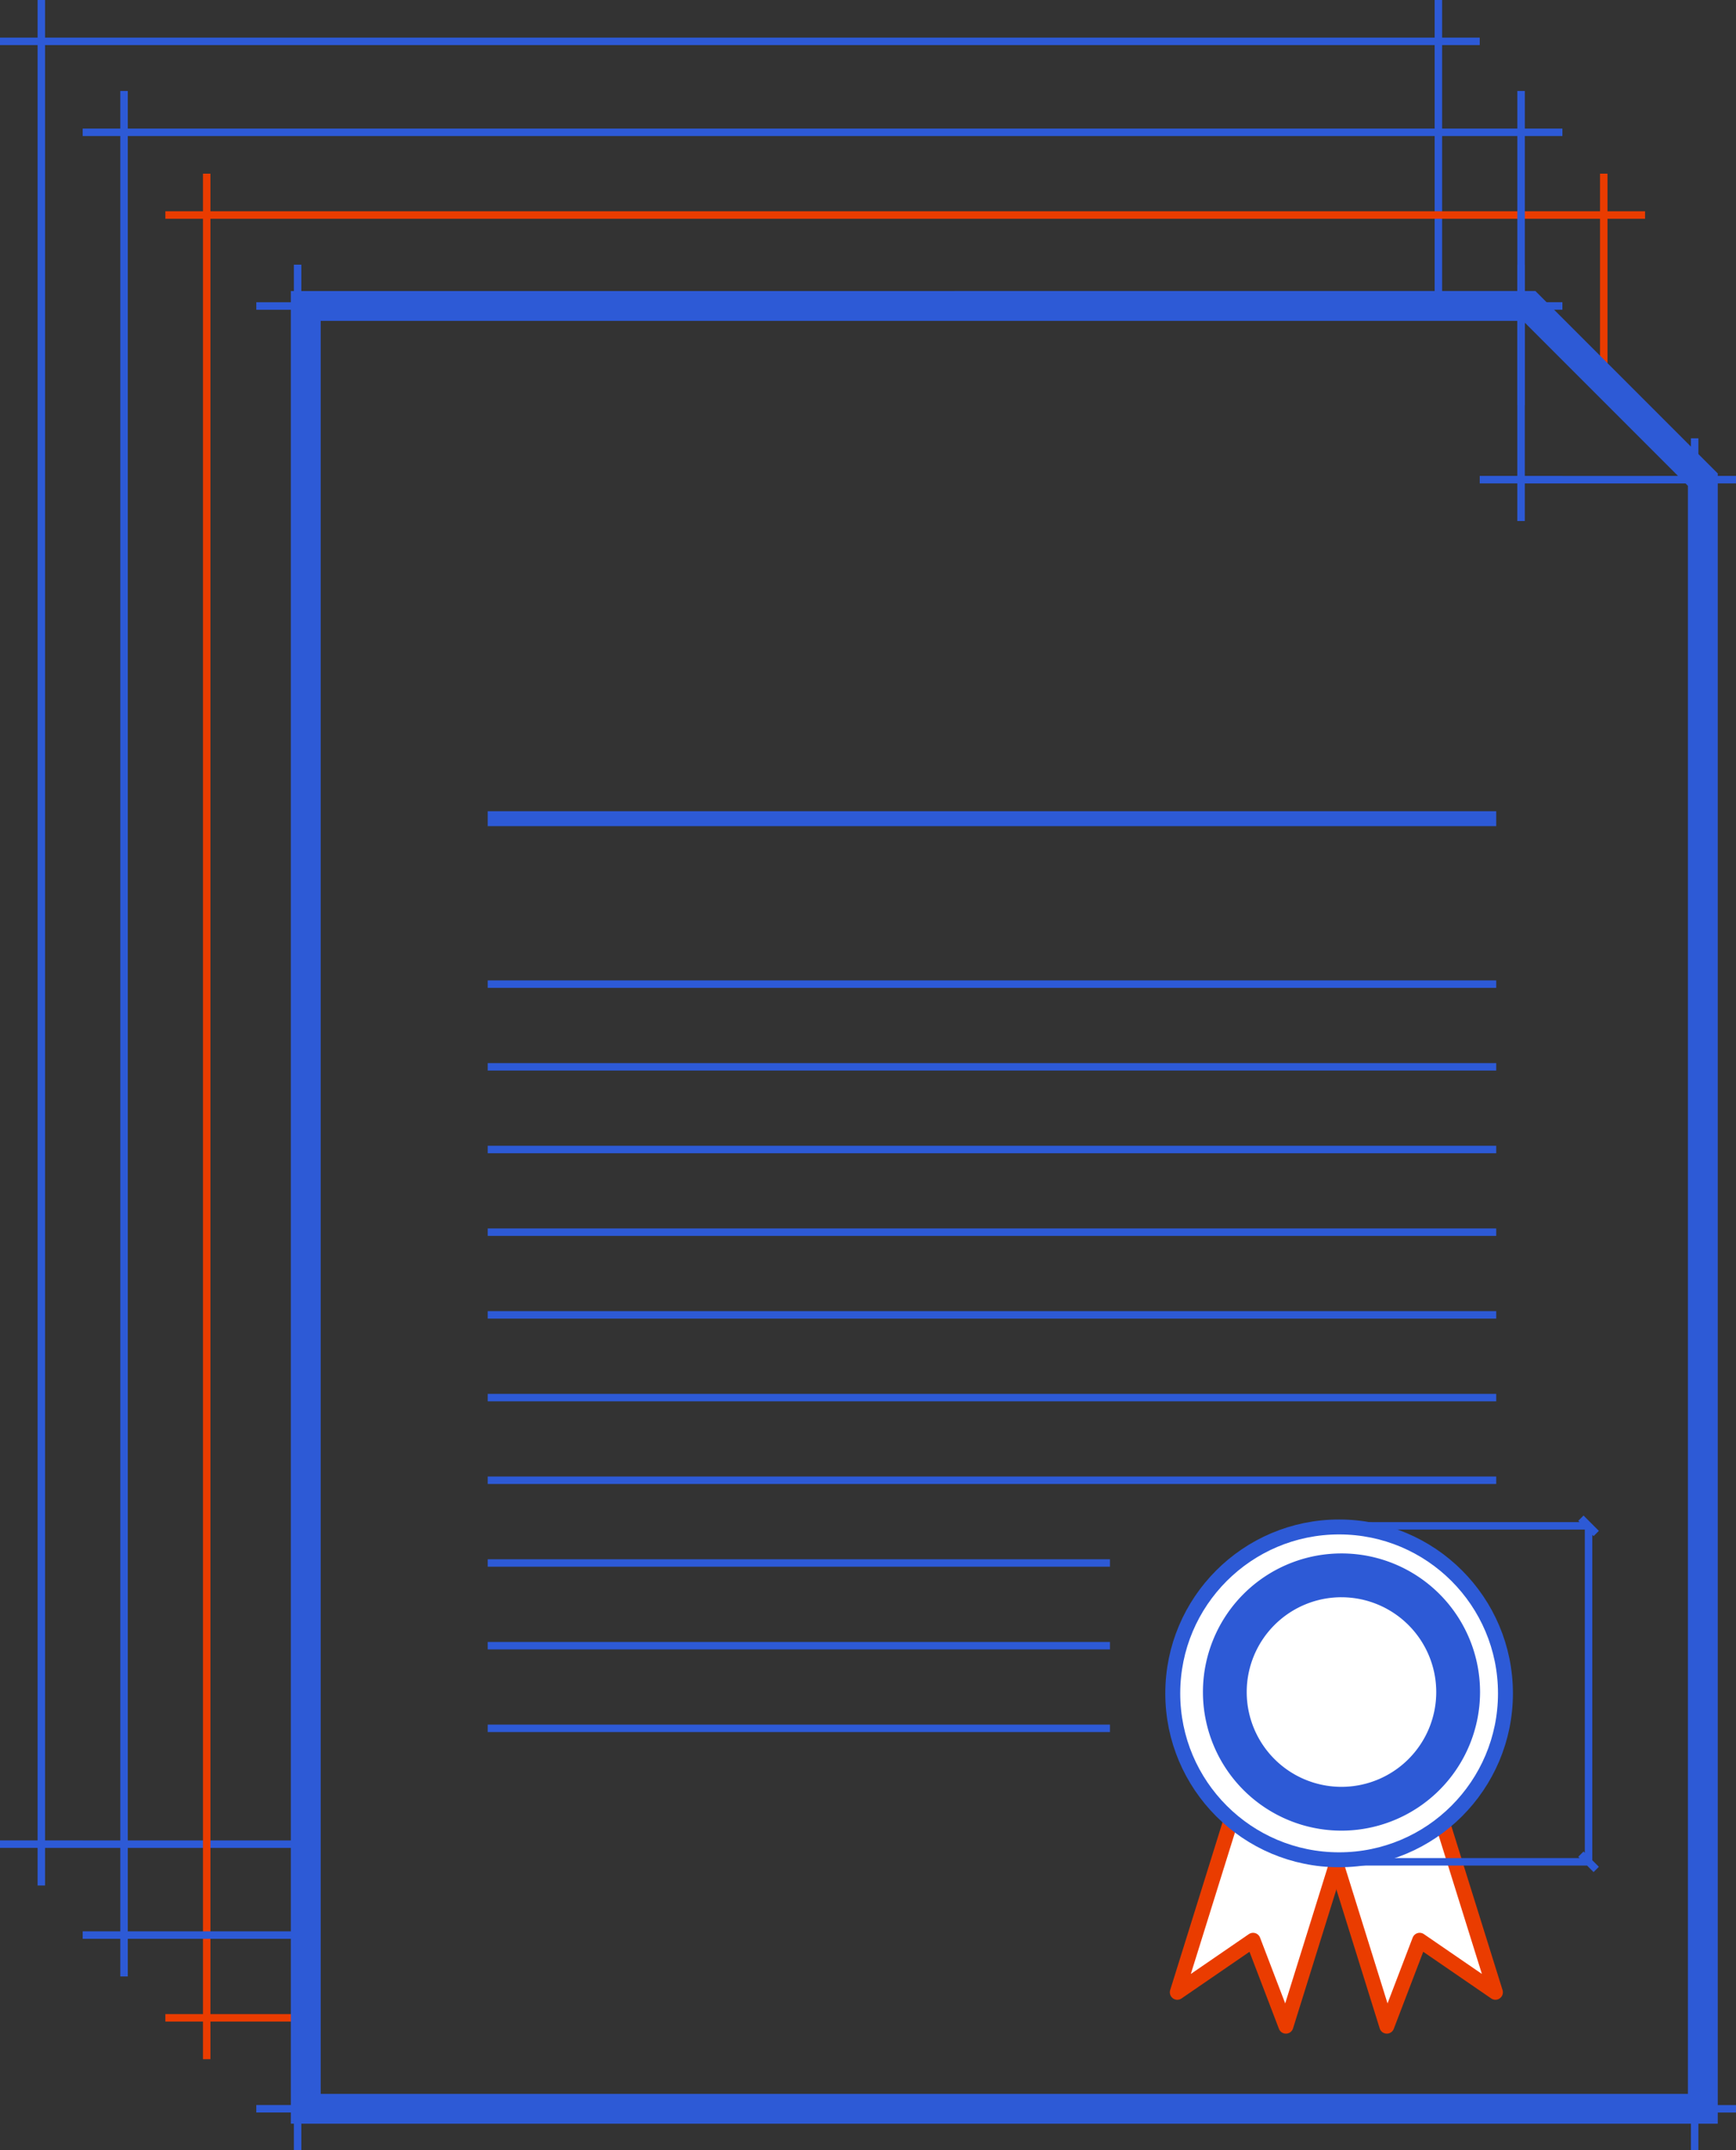 <?xml version="1.0" encoding="UTF-8"?> <svg xmlns="http://www.w3.org/2000/svg" width="116.309" height="144" viewBox="0 0 116.309 144"><rect x="0" y="0" width="116.309" height="144" fill="#333333" stroke="none"/><g id="certificação" transform="translate(-1278 -875.878)"><g id="Group_5547" data-name="Group 5547" transform="translate(1278 875.878)"><path id="Path_5333" data-name="Path 5333" d="M647.723,166.008H715.29" transform="translate(-615.047 -111.178)" fill="none" stroke="#2d5ad6" stroke-width="1"></path><path id="Path_5334" data-name="Path 5334" d="M647.723,174.391H715.29" transform="translate(-615.047 -108.482)" fill="none" stroke="#2d5ad6" stroke-width="0.5"></path><path id="Path_5335" data-name="Path 5335" d="M647.723,178.582H715.29" transform="translate(-615.047 -107.133)" fill="none" stroke="#2d5ad6" stroke-width="0.5"></path><path id="Path_5336" data-name="Path 5336" d="M647.723,182.77H715.29" transform="translate(-615.047 -105.786)" fill="none" stroke="#2d5ad6" stroke-width="0.5"></path><path id="Path_5337" data-name="Path 5337" d="M647.723,186.961H715.29" transform="translate(-615.047 -104.439)" fill="none" stroke="#2d5ad6" stroke-width="0.5"></path><path id="Path_5338" data-name="Path 5338" d="M647.723,191.152H715.29" transform="translate(-615.047 -103.091)" fill="none" stroke="#2d5ad6" stroke-width="0.5"></path><path id="Path_5339" data-name="Path 5339" d="M647.723,195.344H715.29" transform="translate(-615.047 -101.743)" fill="none" stroke="#2d5ad6" stroke-width="0.5"></path><path id="Path_5340" data-name="Path 5340" d="M647.723,199.531H715.29" transform="translate(-615.047 -100.395)" fill="none" stroke="#2d5ad6" stroke-width="0.5"></path><path id="Path_5341" data-name="Path 5341" d="M647.723,203.723h41.689" transform="translate(-615.047 -99.046)" fill="none" stroke="#2d5ad6" stroke-width="0.5"></path><path id="Path_5342" data-name="Path 5342" d="M647.723,207.914h41.689" transform="translate(-615.047 -97.699)" fill="none" stroke="#2d5ad6" stroke-width="0.5"></path><path id="Path_5343" data-name="Path 5343" d="M647.723,212.1h41.689" transform="translate(-615.047 -96.35)" fill="none" stroke="#2d5ad6" stroke-width="0.5"></path><path id="Path_5344" data-name="Path 5344" d="M638.761,261.439V140.7m0,120.736h93.6m-93.6,0h-2.769m2.769,0V258.67m0,2.769h2.77m-2.77,0v2.769m0-123.505h81.968m-81.968,0h-2.769m2.769,0v-2.769m81.968,14.4H732.36m-11.631,0V140.7m0,11.631H717.96m2.769,0v-2.769m0,2.769h2.77m-2.77,0V155.1M732.36,261.439V152.333m0,109.106h-2.769m2.769,0V258.67m0,2.769h2.77m-2.77,0v2.769m0-111.875L720.729,140.7m11.631,11.631h-2.769m2.769,0v-2.769m0,2.769h2.77m-2.77,0V155.1m-11.631-14.4H717.96m2.769,0v-2.769m0,2.769h2.77m-2.77,0v2.769" transform="translate(-618.821 -120.208)" fill="none" stroke="#2d5ad6" stroke-width="0.5"></path><path id="Path_5345" data-name="Path 5345" d="M625.769,248.03V127.293m0,120.736H623m2.769,0v-2.769m0,2.769h2.769m-2.769,0V250.8m0-2.769h17.723M625.769,127.293h93.6m-93.6,0H623m2.769,0v-2.77m93.6,2.77v-2.77m0,2.77h2.77m-2.77,0v17.722" transform="translate(-623 -124.523)" fill="none" stroke="#2d5ad6" stroke-width="0.5"></path><path id="Path_5346" data-name="Path 5346" d="M634.152,256.831V136.093m0,120.738h-2.769m2.769,0v-2.769m0,2.769h2.769m-2.769,0V259.6m0-2.769h6.093m-6.093-120.738h93.6m-93.6,0h-2.769m2.769,0v-2.769m93.6,2.769V147.17m0-11.077v-2.769m0,2.769h2.769" transform="translate(-620.303 -121.692)" fill="none" stroke="#ea3c00" stroke-width="0.5"></path><path id="Path_5347" data-name="Path 5347" d="M629.961,252.638V131.9m0,120.736h-2.77m2.77,0v-2.769m0,2.769h2.769m-2.769,0v2.77m0-2.77h12.184M629.961,131.9h93.6m-93.6,0h-2.77m2.77,0v-2.769m93.6,21.046V131.9m0,0v-2.769m0,2.769h2.769" transform="translate(-621.651 -123.039)" fill="none" stroke="#2d5ad6" stroke-width="0.5"></path><path id="Path_5348" data-name="Path 5348" d="M638.5,140.027V260.765h93.6V151.658l-11.631-11.631Z" transform="translate(-618.013 -119.535)" fill="none" stroke="#2d5ad6" stroke-width="2"></path></g><g id="Group_6476" data-name="Group 6476" transform="translate(1356.573 978.142)"><path id="Path_6489" data-name="Path 6489" d="M832.162,359.218l-3.636-1.134-5.272,16.9,5.077-3.484,2.2,5.753,5.272-16.9Z" transform="translate(-822.95 -343.819)" fill="#fff" stroke="#ea3c00" stroke-linecap="round" stroke-linejoin="round" stroke-width="1"></path><path id="Path_6490" data-name="Path 6490" d="M844.311,358.084l-3.636,1.134-3.636,1.134,5.272,16.9,2.2-5.753,5.077,3.484Z" transform="translate(-827.97 -343.819)" fill="#fff" stroke="#ea3c00" stroke-linecap="round" stroke-linejoin="round" stroke-width="1"></path><circle id="Ellipse_369" data-name="Ellipse 369" cx="11.145" cy="11.145" r="11.145" fill="#fff" stroke="#2d5ad6" stroke-linecap="round" stroke-linejoin="round" stroke-width="1"></circle><g id="Group_6480" data-name="Group 6480" transform="translate(3.022 2.773)"><g id="Group_6477" data-name="Group 6477" transform="translate(0.467 0.467)"><g id="Group_6476-2" data-name="Group 6476"><path id="Path_6491" data-name="Path 6491" d="M843.893,348.559a7.815,7.815,0,1,1-7.815-7.815A7.816,7.816,0,0,1,843.893,348.559Z" transform="translate(-828.263 -340.744)" fill="#fff" stroke="#2d5ad6" stroke-linecap="round" stroke-linejoin="round" stroke-width="2"></path></g></g><g id="Group_6479" data-name="Group 6479"><g id="Group_6478" data-name="Group 6478"><path id="Path_6492" data-name="Path 6492" d="M835.811,356.575a8.283,8.283,0,1,1,8.284-8.284A8.292,8.292,0,0,1,835.811,356.575Zm0-15.632a7.349,7.349,0,1,0,7.349,7.348A7.355,7.355,0,0,0,835.811,340.944Z" transform="translate(-827.529 -340.009)" fill="#fff" stroke="#2d5ad6" stroke-linecap="round" stroke-linejoin="round" stroke-width="2"></path></g></g></g></g><path id="Path_5369" data-name="Path 5369" d="M840.581,335.235h16.486m0,0-.513-.514m.513.514.513.513m-.513-.513v22.5m-16.628,0h16.628m0,0-.513-.513m.513.511.513.514" transform="translate(527.364 642.832)" fill="none" stroke="#2d5ad6" stroke-width="0.5"></path></g></svg> 
